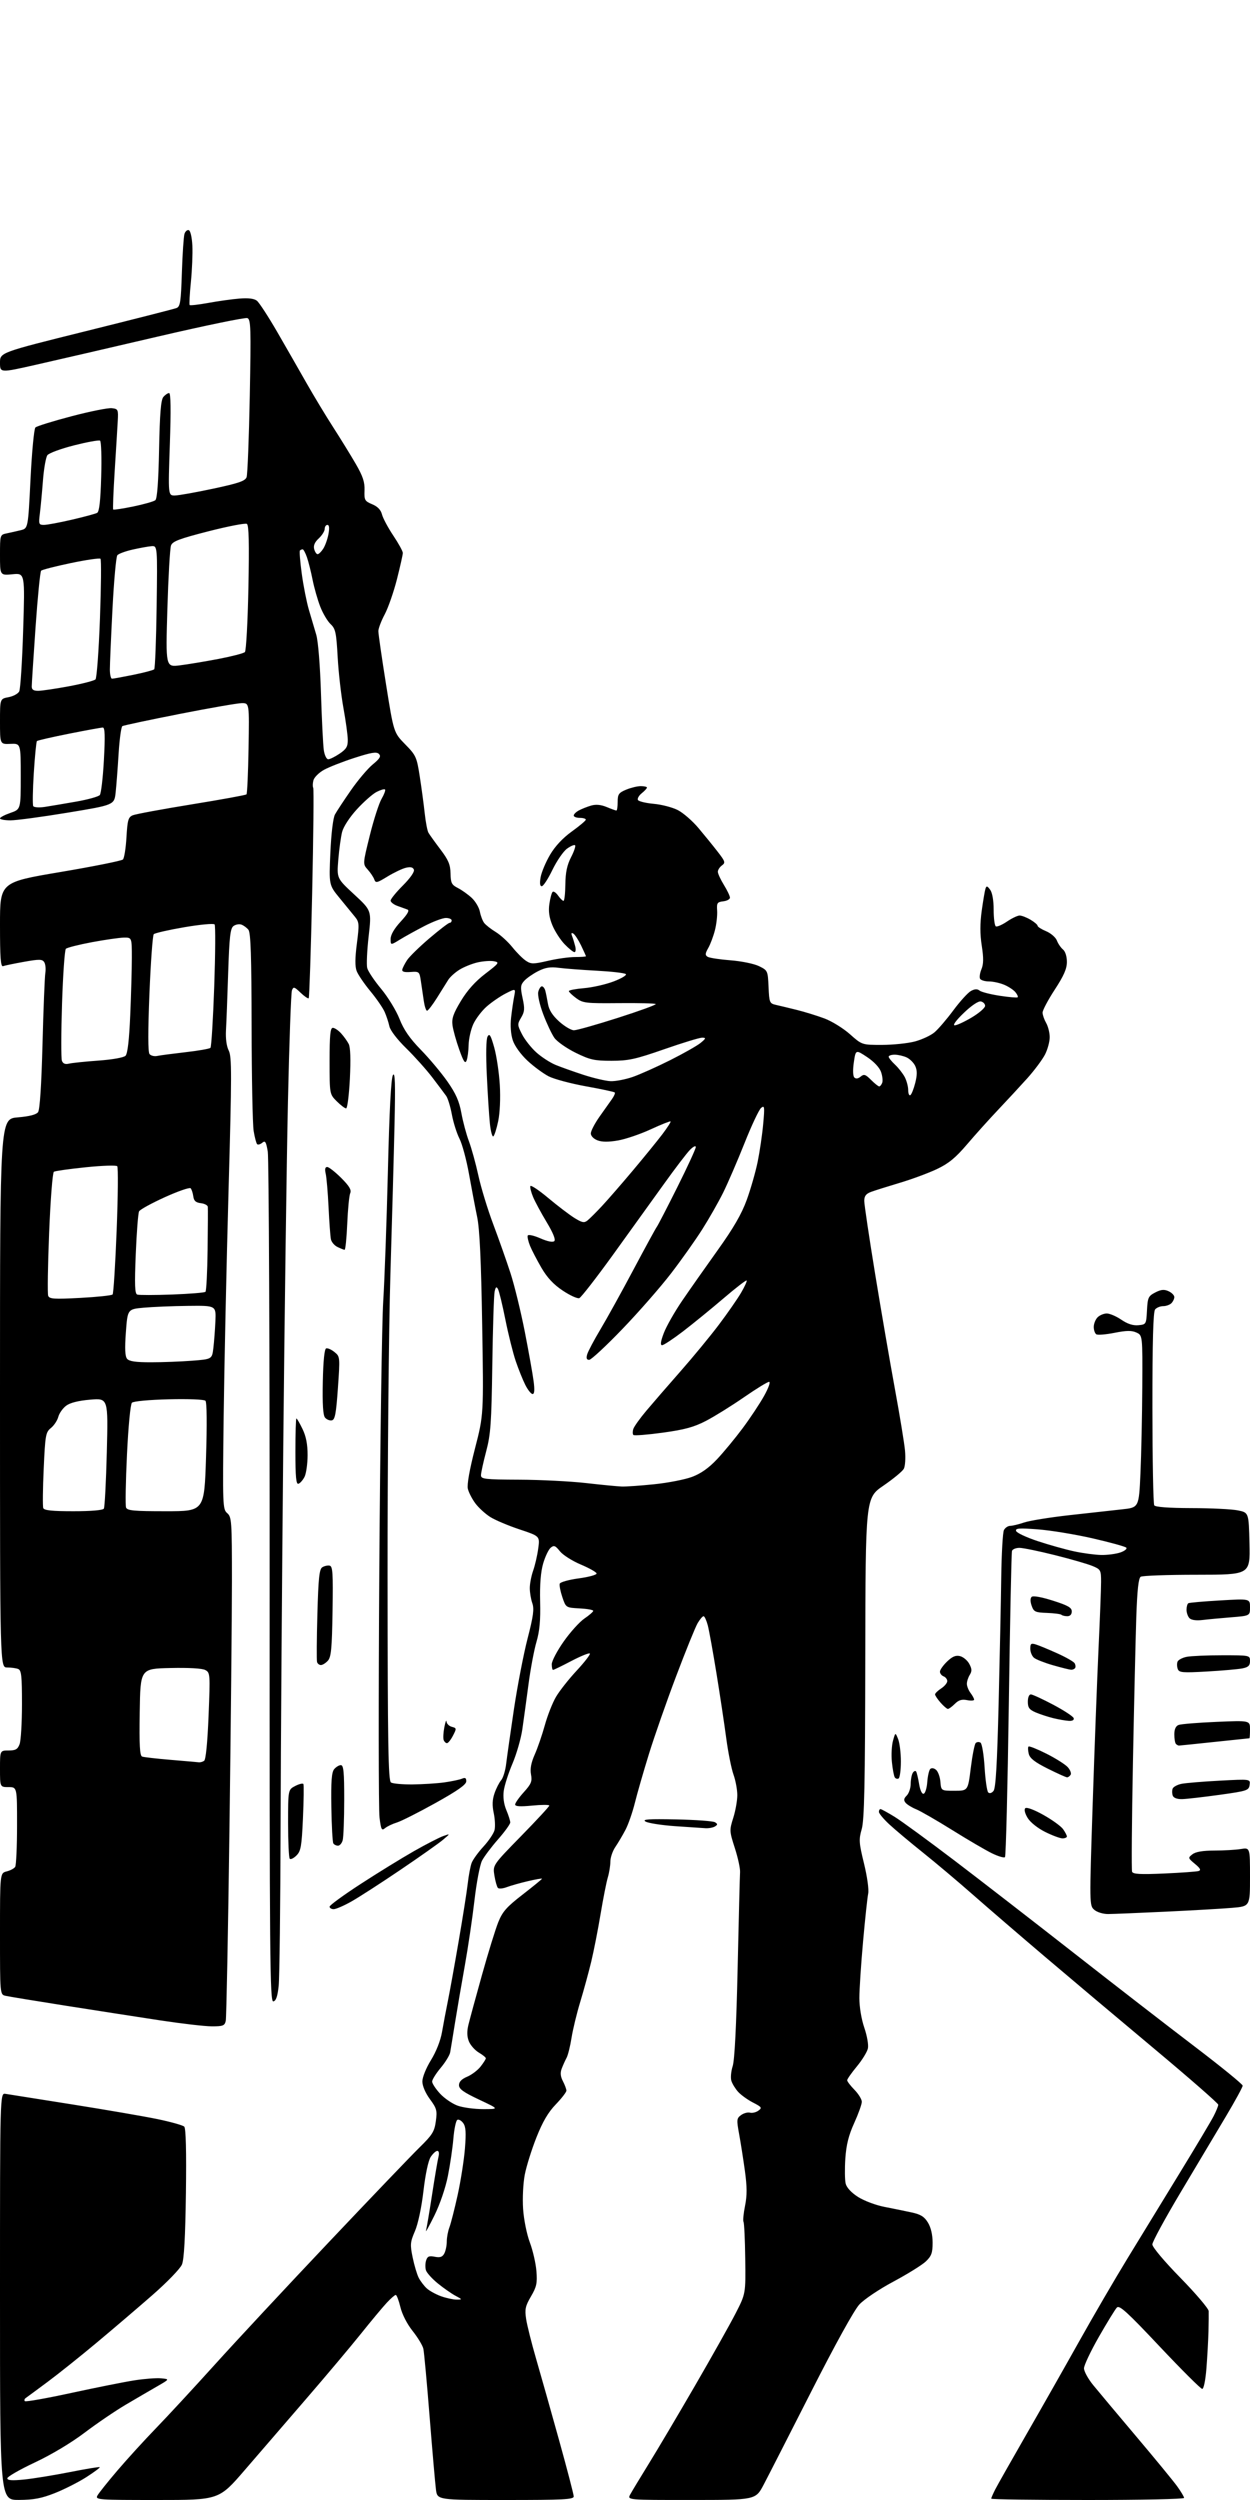 <?xml version="1.0" encoding="UTF-8" standalone="no"?>
<svg 
  version="1.1" 
  xmlns="http://www.w3.org/2000/svg" 
  xmlns:xlink="http://www.w3.org/1999/xlink" 
  xmlns:svg="http://www.w3.org/2000/svg"
  xmlns:rdf="http://www.w3.org/1999/02/22-rdf-syntax-ns#"
  xmlns:cc="http://creativecommons.org/ns#"
  xmlns:dc="http://purl.org/dc/elements/1.1/"
  viewBox="0 0 512 1024"
  width="512"
  height="1024"
>
<style>svg {background-color: white; }</style>"
<path stroke="none" fill="black" fill-rule="evenodd" d="M7.75,1023.97C0.00,1024.00 0.00,1024.00 0.00,940.64C0.00,857.28 0.00,857.28 2.25,857.64C3.49,857.84 15.75,859.78 29.50,861.96C43.25,864.14 58.99,866.85 64.47,867.98C69.96,869.12 74.91,870.51 75.47,871.07C76.14,871.74 76.38,881.24 76.15,898.30C75.90,916.35 75.40,925.45 74.53,927.54C73.84,929.23 68.42,934.83 62.39,940.10C56.40,945.34 46.10,954.13 39.50,959.64C32.90,965.16 23.92,972.33 19.55,975.58C15.17,978.84 11.14,981.81 10.58,982.20C10.02,982.58 9.84,983.17 10.18,983.52C10.53,983.86 19.06,982.35 29.15,980.16C39.24,977.97 50.88,975.64 55.00,975.00C59.12,974.35 64.08,973.97 66.00,974.16C69.50,974.50 69.50,974.50 64.50,977.38C61.75,978.96 55.97,982.34 51.65,984.88C47.33,987.42 39.70,992.61 34.68,996.41C29.21,1000.56 21.06,1005.44 14.28,1008.62C8.08,1011.54 3.00,1014.46 3.00,1015.11C3.00,1015.96 4.85,1016.11 9.75,1015.63C13.46,1015.26 21.90,1013.89 28.50,1012.59C35.10,1011.28 40.66,1010.36 40.86,1010.55C41.06,1010.73 38.58,1012.57 35.36,1014.64C32.14,1016.70 26.35,1019.64 22.50,1021.16C17.03,1023.33 13.81,1023.94 7.75,1023.97zM64.31,1024.00C40.22,1024.00 38.98,1023.91 39.89,1022.21C40.42,1021.22 44.09,1016.61 48.06,1011.96C52.02,1007.31 59.19,999.45 63.98,994.50C68.77,989.55 79.59,977.85 88.03,968.50C96.46,959.15 117.41,936.65 134.59,918.50C151.76,900.35 168.52,882.85 171.83,879.60C177.09,874.46 177.94,873.09 178.52,868.86C179.12,864.49 178.89,863.61 176.09,859.81C174.24,857.29 173.00,854.39 173.00,852.57C173.00,850.85 174.52,847.08 176.52,843.83C178.66,840.36 180.44,835.85 181.05,832.31C181.60,829.12 182.69,823.35 183.47,819.50C184.25,815.65 186.24,804.62 187.89,795.00C189.55,785.38 191.21,774.80 191.59,771.50C191.96,768.20 192.68,764.40 193.18,763.06C193.68,761.72 195.86,758.71 198.01,756.37C200.17,754.03 202.21,750.99 202.56,749.62C202.90,748.24 202.76,745.11 202.24,742.66C201.56,739.47 201.65,737.16 202.55,734.54C203.24,732.52 204.47,730.11 205.27,729.18C206.07,728.26 207.00,725.25 207.32,722.50C207.65,719.75 209.08,709.69 210.50,700.14C211.93,690.59 214.44,677.57 216.08,671.20C218.48,661.89 218.86,659.04 218.03,656.66C217.46,655.03 217.00,652.25 217.00,650.48C217.00,648.70 217.62,645.50 218.37,643.36C219.13,641.21 220.07,637.16 220.45,634.34C221.16,629.22 221.16,629.22 212.83,626.45C208.25,624.93 202.85,622.65 200.83,621.38C198.81,620.11 196.06,617.60 194.71,615.79C193.36,613.98 191.98,611.29 191.63,609.81C191.23,608.12 192.32,601.98 194.55,593.31C198.11,579.50 198.11,579.50 197.50,542.50C197.07,516.30 196.47,503.46 195.45,498.50C194.65,494.65 193.15,486.74 192.11,480.92C191.07,475.10 189.31,468.56 188.20,466.39C187.09,464.21 185.69,459.78 185.09,456.53C184.49,453.29 183.44,449.84 182.75,448.88C182.06,447.91 179.51,444.51 177.07,441.31C174.63,438.12 169.82,432.74 166.37,429.36C162.68,425.75 159.84,422.04 159.49,420.36C159.15,418.79 158.29,416.15 157.56,414.50C156.84,412.85 154.20,409.01 151.68,405.97C149.17,402.93 146.66,399.23 146.09,397.74C145.38,395.88 145.41,392.39 146.18,386.45C147.20,378.55 147.13,377.67 145.39,375.53C144.35,374.24 141.53,370.79 139.11,367.85C134.73,362.50 134.73,362.50 135.32,349.23C135.67,341.36 136.44,334.99 137.21,333.60C137.92,332.30 140.84,327.86 143.71,323.73C146.57,319.60 150.61,314.82 152.67,313.12C155.62,310.69 156.16,309.76 155.21,308.81C154.25,307.85 152.12,308.19 145.25,310.41C140.44,311.96 134.80,314.17 132.72,315.31C130.64,316.46 128.68,318.41 128.37,319.65C128.06,320.88 128.03,322.25 128.30,322.69C128.57,323.14 128.37,342.60 127.86,365.95C127.35,389.30 126.71,408.62 126.45,408.88C126.19,409.14 124.69,408.12 123.12,406.62C120.55,404.16 120.19,404.06 119.58,405.64C119.21,406.61 118.47,427.23 117.94,451.45C117.41,475.68 116.55,538.92 116.03,592.00C115.51,645.08 115.01,715.27 114.93,748.00C114.85,780.73 114.49,810.20 114.14,813.49C113.68,817.76 113.05,819.57 111.95,819.78C110.55,820.04 110.40,802.99 110.45,648.29C110.48,553.80 110.13,474.33 109.68,471.69C108.99,467.63 108.63,467.06 107.41,468.08C106.61,468.74 105.67,469.00 105.32,468.65C104.97,468.30 104.33,465.88 103.90,463.26C103.47,460.64 103.09,441.37 103.06,420.44C103.01,391.56 102.70,382.01 101.75,380.83C101.06,379.98 99.76,379.02 98.85,378.71C97.94,378.39 96.49,378.67 95.62,379.32C94.33,380.29 93.94,383.76 93.46,398.50C93.14,408.40 92.74,418.98 92.56,422.00C92.37,425.42 92.80,428.58 93.70,430.34C94.96,432.83 94.95,440.06 93.61,487.84C92.77,517.90 91.87,559.52 91.61,580.32C91.16,616.74 91.22,618.21 93.07,619.79C94.88,621.35 95.00,623.01 95.00,647.57C95.00,661.94 94.54,707.86 93.98,749.60C93.43,791.35 92.74,826.51 92.47,827.75C92.02,829.74 91.35,830.00 86.73,829.99C83.85,829.98 74.30,828.87 65.50,827.53C56.70,826.19 39.38,823.50 27.00,821.55C14.62,819.60 3.49,817.77 2.25,817.48C0.00,816.96 0.00,816.96 0.00,792.09C0.00,767.22 0.00,767.22 2.74,766.53C4.25,766.15 5.82,765.31 6.22,764.67C6.63,764.03 6.98,756.41 6.98,747.75C7.00,732.00 7.00,732.00 3.50,732.00C0.00,732.00 0.00,732.00 0.00,724.50C0.00,717.00 0.00,717.00 3.52,717.00C6.39,717.00 7.23,716.52 8.02,714.43C8.56,713.02 9.00,705.65 9.00,698.04C9.00,686.36 8.76,684.12 7.42,683.61C6.55,683.27 4.52,683.00 2.92,683.00C0.00,683.00 0.00,683.00 -0.00,570.65C-0.00,458.29 -0.00,458.29 7.24,457.68C12.03,457.28 14.85,456.56 15.59,455.54C16.31,454.56 16.97,444.53 17.41,427.75C17.78,413.31 18.31,400.15 18.57,398.50C18.83,396.85 18.62,394.86 18.10,394.08C17.30,392.86 16.10,392.84 9.83,393.96C5.80,394.68 1.94,395.48 1.25,395.74C0.28,396.11 0.00,392.32 0.00,378.79C0.00,361.36 0.00,361.36 24.69,357.19C38.27,354.90 49.82,352.58 50.35,352.05C50.89,351.51 51.54,347.42 51.80,342.95C52.21,335.87 52.54,334.72 54.38,333.94C55.55,333.45 66.38,331.44 78.46,329.48C90.53,327.52 100.66,325.68 100.96,325.38C101.26,325.08 101.64,316.55 101.81,306.42C102.12,288.00 102.12,288.00 99.09,288.00C97.42,288.00 85.92,290.00 73.53,292.44C61.14,294.88 50.61,297.12 50.12,297.42C49.64,297.72 48.95,302.81 48.58,308.73C48.22,314.66 47.67,321.80 47.37,324.61C46.80,329.72 46.80,329.72 27.65,332.88C17.12,334.62 6.59,336.03 4.25,336.02C1.91,336.01 -0.00,335.65 -0.00,335.22C-0.00,334.79 1.91,333.78 4.25,332.97C8.50,331.50 8.50,331.50 8.50,318.00C8.50,304.50 8.50,304.50 4.25,304.69C0.00,304.88 0.00,304.88 -0.00,295.55C-0.00,286.22 -0.00,286.22 3.49,285.57C5.41,285.21 7.38,284.15 7.87,283.21C8.36,282.27 9.09,270.98 9.49,258.11C10.22,234.72 10.22,234.72 5.11,235.22C-0.00,235.71 -0.00,235.71 0.00,227.37C0.00,219.09 0.02,219.03 2.75,218.47C4.26,218.16 6.85,217.57 8.50,217.17C11.50,216.43 11.50,216.43 12.50,196.26C13.05,185.16 13.95,175.64 14.50,175.10C15.05,174.56 21.70,172.49 29.29,170.50C36.87,168.50 44.30,167.02 45.79,167.19C48.38,167.49 48.49,167.73 48.23,172.50C48.08,175.25 47.52,184.44 46.98,192.92C46.44,201.40 46.17,208.50 46.37,208.70C46.57,208.91 50.28,208.34 54.62,207.45C58.95,206.55 63.01,205.40 63.63,204.88C64.38,204.27 64.90,197.23 65.16,184.10C65.45,169.39 65.90,163.83 66.90,162.62C67.64,161.73 68.70,161.00 69.27,161.00C69.95,161.00 70.05,167.90 69.57,182.00C68.85,203.00 68.85,203.00 71.68,202.95C73.23,202.93 80.31,201.66 87.41,200.14C97.81,197.92 100.45,197.01 101.01,195.44C101.39,194.37 101.98,179.42 102.31,162.20C102.84,134.16 102.74,130.84 101.32,130.29C100.44,129.96 83.92,133.37 64.61,137.87C45.30,142.38 22.86,147.57 14.75,149.40C-0.00,152.74 -0.00,152.74 -0.00,148.56C-0.00,144.38 -0.00,144.38 35.25,135.62C54.64,130.80 71.30,126.56 72.28,126.18C73.83,125.58 74.11,123.74 74.50,111.60C74.75,103.96 75.23,96.85 75.56,95.80C75.90,94.75 76.69,94.06 77.33,94.27C78.00,94.49 78.62,97.20 78.79,100.58C78.95,103.84 78.68,110.55 78.19,115.50C77.69,120.45 77.47,124.70 77.68,124.95C77.89,125.19 81.31,124.80 85.28,124.08C89.25,123.35 94.97,122.55 98.00,122.30C101.67,121.99 104.07,122.28 105.21,123.17C106.15,123.90 109.91,129.68 113.57,136.00C117.22,142.32 122.64,151.78 125.60,157.00C128.57,162.22 133.45,170.32 136.47,175.00C139.48,179.68 143.64,186.43 145.71,190.00C148.64,195.06 149.43,197.46 149.31,200.83C149.16,204.85 149.39,205.26 152.46,206.55C154.68,207.48 155.99,208.84 156.46,210.71C156.85,212.24 158.92,216.13 161.08,219.36C163.24,222.59 165.00,225.79 165.00,226.49C165.00,227.18 163.91,232.02 162.59,237.25C161.26,242.48 159.01,248.95 157.59,251.62C156.16,254.30 154.99,257.39 154.98,258.49C154.97,259.60 156.38,269.40 158.12,280.29C161.27,300.07 161.27,300.07 165.95,304.86C170.40,309.39 170.70,310.08 171.94,318.07C172.66,322.71 173.57,329.46 173.96,333.08C174.35,336.70 175.04,340.30 175.49,341.08C175.93,341.86 178.13,344.92 180.37,347.89C183.67,352.24 184.47,354.13 184.54,357.76C184.61,361.68 184.99,362.43 187.56,363.74C189.18,364.56 191.73,366.39 193.24,367.79C194.74,369.20 196.24,371.73 196.56,373.43C196.88,375.12 197.67,377.19 198.32,378.04C198.97,378.89 201.10,380.56 203.05,381.75C205.00,382.94 208.06,385.74 209.86,387.97C211.65,390.21 214.17,392.72 215.46,393.56C217.55,394.94 218.47,394.93 224.46,393.55C228.12,392.70 233.12,392.00 235.56,392.00C238.00,392.00 240.00,391.86 240.00,391.69C240.00,391.52 239.10,389.52 238.01,387.25C236.91,384.98 235.48,382.80 234.84,382.40C234.03,381.90 233.87,382.22 234.33,383.43C234.71,384.40 235.28,386.27 235.61,387.59C235.94,388.92 235.81,390.00 235.30,390.00C234.80,390.00 232.98,388.54 231.26,386.75C229.53,384.96 227.29,381.48 226.26,379.00C224.95,375.82 224.58,373.26 225.02,370.27C225.35,367.94 225.95,365.72 226.34,365.33C226.73,364.94 227.74,365.61 228.58,366.81C229.42,368.01 230.43,369.00 230.81,369.00C231.19,369.00 231.53,365.96 231.57,362.25C231.63,357.32 232.26,354.33 233.89,351.15C235.13,348.76 235.88,346.54 235.55,346.22C235.23,345.90 233.74,346.53 232.23,347.63C230.73,348.73 228.05,352.64 226.27,356.31C224.50,359.99 222.54,363.00 221.91,363.00C221.15,363.00 221.00,361.78 221.45,359.25C221.83,357.19 223.56,353.07 225.32,350.09C227.36,346.62 230.53,343.23 234.20,340.59C237.33,338.34 239.92,336.16 239.95,335.75C239.98,335.34 238.88,335.00 237.50,335.00C236.12,335.00 235.00,334.57 235.00,334.04C235.00,333.50 235.96,332.56 237.14,331.93C238.32,331.30 240.58,330.41 242.17,329.95C244.11,329.40 246.18,329.60 248.49,330.56C250.39,331.35 252.18,332.00 252.47,332.00C252.76,332.00 253.00,330.40 253.00,328.45C253.00,325.34 253.43,324.72 256.47,323.45C258.38,322.65 261.08,322.00 262.47,322.00C263.86,322.00 265.00,322.27 265.00,322.59C265.00,322.91 264.03,323.97 262.84,324.93C261.65,325.89 260.97,327.14 261.31,327.70C261.66,328.26 264.58,328.96 267.79,329.25C271.01,329.54 275.44,330.69 277.64,331.82C279.83,332.94 283.64,336.25 286.10,339.18C288.56,342.10 292.11,346.47 293.97,348.88C297.07,352.87 297.22,353.37 295.69,354.49C294.76,355.17 294.01,356.35 294.03,357.11C294.05,357.87 295.17,360.30 296.53,362.50C297.88,364.70 298.99,367.03 298.99,367.68C299.00,368.33 297.76,369.01 296.25,369.18C293.78,369.47 293.52,369.85 293.74,373.00C293.87,374.93 293.47,378.52 292.84,381.00C292.21,383.48 290.98,386.76 290.11,388.29C288.81,390.57 288.76,391.24 289.84,391.90C290.56,392.35 294.78,393.00 299.21,393.34C303.65,393.68 308.88,394.75 310.88,395.73C314.45,397.48 314.50,397.59 314.80,404.24C315.08,410.65 315.22,411.01 317.80,411.60C319.28,411.93 323.14,412.86 326.37,413.66C329.59,414.46 334.69,416.04 337.70,417.16C340.70,418.28 345.39,421.18 348.12,423.60C353.07,428.00 353.07,428.00 361.28,427.99C365.80,427.98 371.85,427.35 374.72,426.59C377.60,425.82 381.20,424.15 382.72,422.88C384.25,421.61 387.75,417.53 390.50,413.82C393.25,410.11 396.50,406.54 397.72,405.89C399.27,405.05 400.32,405.01 401.22,405.74C401.92,406.32 405.63,407.27 409.45,407.86C413.27,408.45 416.60,408.73 416.84,408.49C417.09,408.25 416.66,407.29 415.89,406.37C415.13,405.45 413.05,404.08 411.28,403.35C409.51,402.61 406.73,402.00 405.09,402.00C403.46,402.00 401.82,401.52 401.46,400.94C401.10,400.36 401.34,398.59 401.99,397.02C402.88,394.88 402.91,392.42 402.13,387.38C401.39,382.65 401.39,378.32 402.11,373.05C402.69,368.90 403.38,364.82 403.65,364.00C404.06,362.76 404.39,362.84 405.57,364.44C406.45,365.64 407.00,368.79 407.00,372.63C407.00,376.07 407.40,379.13 407.88,379.43C408.37,379.73 410.41,378.85 412.43,377.49C414.44,376.12 416.79,375.00 417.64,375.00C418.49,375.00 420.50,375.77 422.10,376.72C423.69,377.66 425.00,378.78 425.00,379.20C425.00,379.63 426.58,380.63 428.51,381.44C430.43,382.24 432.41,383.96 432.90,385.24C433.39,386.53 434.51,388.18 435.40,388.91C436.35,389.70 437.00,391.77 437.00,393.99C437.00,396.81 435.75,399.66 432.00,405.40C429.25,409.62 427.02,413.84 427.04,414.78C427.05,415.73 427.71,417.62 428.50,419.00C429.29,420.38 429.95,422.98 429.96,424.79C429.98,426.60 429.12,429.80 428.05,431.91C426.97,434.01 423.72,438.38 420.82,441.62C417.91,444.85 412.55,450.65 408.90,454.50C405.25,458.35 399.50,464.74 396.13,468.70C391.38,474.27 388.57,476.57 383.75,478.86C380.31,480.49 373.45,483.03 368.50,484.50C363.55,485.98 358.26,487.65 356.75,488.21C354.70,488.98 354.00,489.92 354.00,491.89C354.00,493.35 356.02,506.91 358.49,522.02C360.96,537.14 364.60,558.27 366.57,569.00C368.54,579.73 370.40,591.04 370.69,594.14C370.98,597.24 370.76,600.61 370.19,601.64C369.63,602.66 365.87,605.76 361.84,608.53C354.52,613.55 354.52,613.55 354.42,679.03C354.34,730.85 354.03,745.48 352.96,749.21C351.73,753.48 351.82,754.79 353.91,763.34C355.22,768.73 355.95,773.99 355.61,775.63C355.28,777.21 354.33,786.04 353.51,795.27C352.68,804.49 352.00,814.88 352.00,818.36C352.00,822.11 352.83,827.09 354.03,830.58C355.16,833.88 355.81,837.61 355.49,839.05C355.18,840.47 353.14,843.79 350.96,846.42C348.78,849.06 347.00,851.60 347.00,852.07C347.00,852.55 348.35,854.31 350.00,856.00C351.65,857.69 353.00,859.89 353.00,860.90C353.00,861.90 351.60,865.81 349.89,869.58C347.60,874.62 346.64,878.47 346.25,884.11C345.97,888.33 346.03,892.98 346.39,894.43C346.81,896.08 348.74,898.15 351.50,899.90C353.94,901.45 358.77,903.26 362.22,903.93C365.67,904.60 370.68,905.62 373.34,906.20C377.11,907.01 378.60,907.93 380.08,910.37C381.30,912.36 381.99,915.35 382.00,918.56C382.00,922.78 381.54,924.06 379.25,926.26C377.74,927.71 371.77,931.42 366.00,934.51C360.12,937.65 353.95,941.80 351.98,943.93C349.86,946.22 342.02,960.41 332.27,979.62C323.36,997.15 314.60,1014.31 312.79,1017.74C309.50,1023.98 309.50,1023.98 283.21,1023.99C256.93,1024.00 256.93,1024.00 258.12,1021.77C258.78,1020.55 262.20,1014.88 265.72,1009.18C269.25,1003.48 277.75,989.12 284.62,977.27C291.49,965.42 298.99,952.07 301.28,947.61C305.44,939.50 305.44,939.50 305.25,925.21C305.15,917.35 304.83,910.54 304.54,910.07C304.26,909.61 304.53,906.67 305.16,903.55C306.03,899.25 306.01,895.76 305.11,889.18C304.45,884.41 303.39,877.64 302.75,874.14C301.67,868.23 301.73,867.67 303.54,866.34C304.62,865.55 306.27,865.10 307.20,865.35C308.14,865.59 309.69,865.22 310.65,864.51C312.23,863.36 312.01,863.05 308.45,861.22C306.28,860.10 303.54,858.14 302.36,856.85C301.19,855.56 299.93,853.50 299.56,852.28C299.19,851.07 299.44,848.37 300.11,846.28C300.90,843.81 301.61,829.82 302.14,806.00C302.59,785.92 303.03,768.29 303.13,766.82C303.22,765.34 302.26,760.91 300.99,756.98C298.76,750.04 298.74,749.66 300.35,744.57C301.26,741.69 302.00,737.51 302.00,735.29C302.00,733.07 301.30,729.28 300.44,726.88C299.58,724.47 298.24,717.77 297.47,712.00C296.70,706.23 294.91,694.30 293.48,685.50C292.05,676.70 290.45,667.81 289.91,665.75C289.36,663.69 288.59,662.00 288.18,662.00C287.77,662.00 286.68,663.27 285.77,664.82C284.85,666.37 280.89,676.13 276.97,686.52C273.04,696.90 268.02,711.27 265.80,718.45C263.58,725.63 260.98,734.65 260.03,738.51C259.07,742.36 257.35,747.31 256.19,749.51C255.04,751.70 253.18,754.85 252.06,756.50C250.93,758.15 250.01,760.85 250.01,762.51C250.00,764.16 249.53,767.09 248.96,769.01C248.38,770.93 247.05,777.69 245.99,784.04C244.94,790.38 243.21,799.16 242.16,803.54C241.10,807.92 239.08,815.33 237.66,820.00C236.24,824.67 234.64,831.29 234.10,834.70C233.57,838.10 232.65,841.79 232.07,842.88C231.48,843.97 230.59,845.96 230.08,847.30C229.42,849.01 229.57,850.55 230.58,852.48C231.36,853.99 232.00,855.72 232.00,856.33C232.00,856.94 230.04,859.47 227.64,861.97C224.52,865.21 222.26,869.07 219.72,875.50C217.76,880.45 215.61,887.31 214.95,890.74C214.28,894.22 213.97,900.42 214.26,904.74C214.55,909.10 215.76,915.13 217.02,918.50C218.26,921.80 219.47,927.09 219.72,930.26C220.11,935.19 219.79,936.68 217.49,940.61C215.19,944.54 214.90,945.86 215.50,949.84C215.88,952.40 217.73,959.76 219.60,966.20C221.47,972.63 225.70,987.62 229.00,999.50C232.30,1011.38 235.00,1021.75 235.00,1022.55C235.00,1023.78 230.82,1024.00 207.06,1024.00C179.12,1024.00 179.12,1024.00 178.57,1019.75C178.26,1017.41 177.10,1004.02 175.98,990.00C174.87,975.98 173.71,963.40 173.41,962.06C173.11,960.72 171.14,957.45 169.03,954.80C166.75,951.94 164.71,947.96 164.00,944.99C163.34,942.25 162.48,940.00 162.10,940.00C161.71,940.00 160.04,941.46 158.38,943.25C156.72,945.04 151.94,950.77 147.76,956.00C143.57,961.23 133.54,973.15 125.47,982.50C117.39,991.85 106.04,1005.01 100.24,1011.75C89.69,1024.00 89.69,1024.00 64.31,1024.00zM445.50,1024.00C423.77,1024.00 406.00,1023.75 406.00,1023.45C406.00,1023.15 406.74,1021.46 407.63,1019.70C408.53,1017.94 414.32,1007.73 420.48,997.00C426.65,986.27 436.35,969.17 442.04,959.00C447.73,948.83 456.64,933.52 461.85,925.00C467.06,916.48 476.69,900.73 483.25,890.00C489.82,879.27 496.04,868.83 497.09,866.79C498.14,864.75 499.00,862.64 499.00,862.09C499.00,861.55 487.19,851.23 472.75,839.15C458.31,827.08 438.18,810.12 428.00,801.47C417.82,792.82 404.55,781.39 398.50,776.07C392.45,770.74 383.23,762.97 378.00,758.79C372.77,754.61 366.59,749.42 364.25,747.25C361.91,745.08 360.00,742.79 360.00,742.15C360.00,741.52 360.29,741.00 360.64,741.00C360.99,741.00 363.58,742.41 366.39,744.14C369.20,745.87 380.27,753.96 391.00,762.12C401.73,770.29 423.77,787.36 440.00,800.07C456.23,812.78 478.39,829.94 489.25,838.20C500.11,846.47 509.00,853.70 509.00,854.29C509.00,854.87 505.90,860.56 502.11,866.92C498.32,873.29 490.00,887.25 483.61,897.94C477.23,908.63 472.00,918.25 472.00,919.31C472.00,920.43 476.87,926.22 483.50,933.00C489.82,939.47 495.03,945.60 495.08,946.63C495.12,947.66 495.08,951.42 494.99,955.00C494.90,958.58 494.52,965.33 494.16,970.00C493.77,974.96 493.05,978.50 492.43,978.50C491.84,978.50 484.02,970.70 475.04,961.17C461.67,946.96 458.50,944.08 457.47,945.17C456.77,945.90 453.46,951.30 450.10,957.17C446.75,963.03 444.00,968.84 444.00,970.06C444.00,971.29 445.68,974.37 447.74,976.90C449.80,979.43 457.74,988.90 465.38,997.95C473.03,1007.00 480.57,1016.18 482.14,1018.35C483.71,1020.52 485.00,1022.68 485.00,1023.15C485.00,1023.62 467.23,1024.00 445.50,1024.00zM187.00,941.92C189.46,941.92 189.45,941.89 186.50,940.31C184.85,939.42 181.61,937.15 179.29,935.26C176.97,933.37 174.81,930.96 174.47,929.91C174.14,928.86 174.17,927.05 174.53,925.90C175.07,924.19 175.75,923.90 178.08,924.37C180.27,924.80 181.21,924.48 181.98,923.04C182.54,921.99 183.00,919.78 183.00,918.13C183.00,916.48 183.49,913.86 184.08,912.32C184.67,910.77 186.20,904.77 187.47,899.00C188.73,893.23 190.07,884.67 190.44,880.00C190.96,873.43 190.80,871.07 189.71,869.60C188.94,868.55 187.85,867.97 187.30,868.31C186.75,868.66 186.03,872.07 185.71,875.91C185.39,879.74 184.38,886.65 183.46,891.27C182.48,896.21 180.19,902.91 177.88,907.58C175.73,911.93 174.20,914.68 174.48,913.68C174.76,912.68 175.88,906.05 176.97,898.96C178.06,891.87 179.23,884.93 179.58,883.53C179.97,881.99 179.79,881.00 179.13,881.00C178.53,881.00 177.31,882.12 176.41,883.49C175.43,884.99 174.25,890.55 173.45,897.42C172.66,904.20 171.24,910.89 169.97,913.85C168.02,918.39 167.93,919.36 169.03,924.67C169.69,927.88 170.81,931.63 171.51,933.00C172.22,934.38 173.71,936.33 174.83,937.35C175.95,938.36 178.58,939.80 180.68,940.55C182.78,941.30 185.62,941.91 187.00,941.92zM198.00,863.90C204.50,863.89 204.50,863.89 196.25,860.01C189.86,857.00 188.00,855.67 188.00,854.08C188.00,852.70 189.09,851.57 191.33,850.63C193.16,849.87 195.64,848.00 196.83,846.49C198.02,844.97 199.00,843.44 199.00,843.08C199.00,842.72 197.71,841.67 196.13,840.74C194.55,839.80 192.73,837.76 192.08,836.20C191.27,834.24 191.20,832.16 191.85,829.43C192.37,827.27 194.86,818.08 197.40,809.00C199.93,799.92 202.95,790.16 204.10,787.30C205.84,782.98 207.53,781.07 214.10,775.99C218.44,772.62 222.00,769.72 222.00,769.52C222.00,769.33 219.41,769.78 216.25,770.52C213.08,771.26 209.19,772.36 207.58,772.97C205.98,773.58 204.34,773.72 203.94,773.29C203.54,772.85 202.89,770.58 202.51,768.22C201.82,763.95 201.82,763.95 213.41,752.09C219.78,745.58 225.00,739.94 225.00,739.56C225.00,739.19 221.85,739.19 218.00,739.57C213.07,740.05 211.00,739.93 211.00,739.13C211.00,738.51 212.60,736.23 214.56,734.07C217.60,730.70 218.03,729.65 217.50,726.82C217.07,724.51 217.54,722.02 219.03,718.65C220.22,715.98 222.07,710.58 223.16,706.65C224.24,702.72 226.29,697.50 227.72,695.06C229.14,692.62 232.98,687.75 236.25,684.24C239.51,680.72 241.92,677.59 241.60,677.27C241.28,676.95 237.88,678.33 234.04,680.34C230.20,682.35 226.82,684.00 226.53,684.00C226.24,684.00 226.00,682.95 226.00,681.66C226.00,680.37 228.19,676.19 230.88,672.37C233.56,668.55 237.38,664.32 239.37,662.96C241.36,661.61 242.99,660.18 242.99,659.80C243.00,659.41 240.48,658.96 237.39,658.80C231.79,658.50 231.79,658.50 230.33,654.18C229.53,651.81 229.05,649.33 229.27,648.68C229.48,648.03 233.00,647.05 237.08,646.50C241.16,645.95 244.44,645.05 244.36,644.50C244.29,643.95 241.37,642.30 237.88,640.83C234.39,639.36 230.54,636.91 229.34,635.40C227.46,633.05 226.90,632.83 225.56,633.95C224.69,634.67 223.31,637.58 222.48,640.41C221.48,643.86 221.07,648.99 221.24,656.03C221.43,663.71 221.03,668.10 219.74,672.50C218.77,675.80 217.29,683.67 216.46,690.00C215.62,696.33 214.49,704.59 213.94,708.38C213.39,712.16 211.58,718.44 209.92,722.35C208.26,726.25 206.65,731.27 206.34,733.50C205.99,736.11 206.36,738.93 207.39,741.40C208.28,743.51 209.00,745.79 209.00,746.47C209.00,747.14 206.75,750.27 203.99,753.41C201.23,756.56 198.28,760.49 197.43,762.14C196.58,763.78 195.19,771.06 194.35,778.31C193.51,785.57 191.74,797.58 190.41,805.00C189.08,812.42 187.26,823.00 186.38,828.50C185.50,834.00 184.60,839.47 184.39,840.65C184.18,841.83 182.44,844.68 180.51,846.99C178.58,849.30 177.00,851.83 177.00,852.61C177.00,853.39 178.46,855.62 180.25,857.56C182.04,859.50 185.30,861.72 187.50,862.50C189.70,863.28 194.43,863.91 198.00,863.90zM453.86,783.99C451.81,783.99 449.34,783.24 448.21,782.25C446.22,780.51 446.21,780.17 447.56,739.00C448.31,716.17 449.39,687.48 449.96,675.24C450.53,662.99 451.00,650.71 451.00,647.94C451.00,643.12 450.85,642.83 447.48,641.43C445.54,640.62 438.60,638.61 432.07,636.98C425.53,635.34 419.00,634.00 417.56,634.00C416.12,634.00 414.75,634.56 414.51,635.25C414.28,635.94 413.69,664.29 413.21,698.25C412.72,732.22 412.02,760.31 411.64,760.69C411.27,761.07 408.88,760.37 406.34,759.13C403.80,757.90 396.50,753.63 390.11,749.64C383.73,745.66 377.05,741.81 375.28,741.09C373.51,740.37 371.56,739.17 370.93,738.42C370.07,737.38 370.18,736.67 371.40,735.46C372.28,734.58 373.01,732.43 373.02,730.68C373.02,728.93 373.42,726.89 373.89,726.14C374.36,725.40 374.98,725.17 375.26,725.64C375.54,726.11 376.09,728.44 376.48,730.80C376.91,733.36 377.66,734.95 378.35,734.72C378.98,734.52 379.64,732.35 379.81,729.92C379.99,727.49 380.53,725.09 381.02,724.59C381.56,724.05 382.51,724.18 383.40,724.92C384.22,725.60 385.03,727.81 385.19,729.83C385.50,733.50 385.50,733.50 390.99,733.50C396.48,733.50 396.48,733.50 397.63,724.16C398.27,719.02 399.17,714.43 399.65,713.95C400.13,713.47 401.01,713.40 401.62,713.79C402.22,714.18 402.97,718.72 403.29,723.88C403.60,729.04 404.27,733.67 404.77,734.17C405.32,734.72 406.19,734.48 406.94,733.57C407.86,732.47 408.42,722.75 409.04,697.78C409.50,678.93 409.98,655.62 410.11,646.00C410.24,636.38 410.73,627.71 411.20,626.75C411.68,625.79 412.84,624.99 413.79,624.99C414.73,624.98 417.30,624.36 419.50,623.61C421.70,622.86 430.02,621.51 438.00,620.62C445.98,619.72 455.65,618.65 459.50,618.24C466.50,617.50 466.50,617.50 467.13,603.50C467.47,595.80 467.81,579.93 467.88,568.23C468.00,546.96 468.00,546.96 465.46,545.80C463.53,544.92 461.42,544.95 456.53,545.92C453.00,546.62 449.64,546.90 449.06,546.54C448.48,546.18 448.00,544.82 448.00,543.51C448.00,542.21 448.71,540.44 449.57,539.57C450.44,538.71 452.13,538.00 453.34,538.00C454.55,538.00 457.23,539.15 459.30,540.56C461.86,542.30 464.11,543.02 466.29,542.81C469.46,542.50 469.50,542.42 469.80,536.75C470.08,531.46 470.35,530.87 473.19,529.40C475.57,528.17 476.82,528.05 478.64,528.88C479.94,529.47 481.00,530.55 481.00,531.28C481.00,532.01 480.46,533.14 479.80,533.80C479.14,534.46 477.62,535.00 476.42,535.00C475.22,535.00 473.74,535.61 473.13,536.35C472.35,537.29 472.02,549.38 472.03,576.60C472.04,597.99 472.38,615.99 472.78,616.59C473.24,617.29 478.67,617.69 488.00,617.72C495.98,617.73 504.52,618.15 507.00,618.65C511.50,619.55 511.50,619.55 511.78,632.28C512.06,645.00 512.06,645.00 490.28,645.02C478.30,645.02 467.93,645.39 467.23,645.84C466.33,646.41 465.80,651.28 465.42,662.57C465.13,671.33 464.51,698.05 464.05,721.94C463.59,745.83 463.43,765.95 463.70,766.66C464.08,767.66 467.05,767.82 476.85,767.39C483.81,767.08 490.16,766.62 490.96,766.37C492.03,766.03 491.64,765.26 489.46,763.46C486.58,761.07 486.55,760.97 488.44,759.50C489.75,758.49 492.70,758.00 497.44,757.99C501.32,757.98 506.19,757.70 508.25,757.36C512.00,756.74 512.00,756.74 512.00,768.78C512.00,780.83 512.00,780.83 504.75,781.45C500.76,781.79 488.50,782.50 477.50,783.02C466.50,783.54 455.86,783.98 453.86,783.99zM136.67,782.00C135.75,782.00 135.00,781.53 135.00,780.97C135.00,780.40 140.74,776.21 147.75,771.66C154.76,767.10 164.55,761.08 169.50,758.26C174.45,755.44 179.85,752.66 181.50,752.07C184.50,751.00 184.50,751.00 181.50,753.54C179.85,754.94 171.97,760.51 164.00,765.90C156.03,771.30 146.99,777.13 143.92,778.86C140.85,780.59 137.59,782.00 136.67,782.00zM121.44,760.00C120.31,761.13 119.08,761.74 118.69,761.36C118.31,760.98 118.00,754.45 118.00,746.86C118.00,733.05 118.00,733.05 120.94,731.53C122.56,730.69 124.06,730.34 124.28,730.75C124.50,731.16 124.41,737.45 124.09,744.73C123.57,756.28 123.24,758.21 121.44,760.00zM138.44,756.00C137.71,756.00 136.85,755.57 136.53,755.05C136.21,754.53 135.84,747.85 135.72,740.21C135.55,729.66 135.83,725.93 136.87,724.66C137.63,723.75 138.86,723.00 139.62,723.00C140.73,723.00 141.00,725.81 140.99,737.25C140.98,745.09 140.70,752.51 140.37,753.75C140.04,754.99 139.17,756.00 138.44,756.00zM435.20,753.00C434.20,753.00 431.01,751.81 428.10,750.36C425.03,748.83 422.01,746.42 420.93,744.64C419.81,742.80 419.41,741.19 419.95,740.65C420.49,740.11 423.50,741.23 427.39,743.40C430.98,745.41 434.62,748.04 435.46,749.25C436.31,750.46 437.00,751.79 437.00,752.22C437.00,752.65 436.19,753.00 435.20,753.00zM157.72,748.81C156.34,749.96 156.07,749.44 155.45,744.44C155.06,741.32 155.02,695.96 155.36,643.63C155.71,591.31 156.43,541.52 156.97,533.00C157.51,524.48 158.37,500.55 158.88,479.84C159.49,454.77 160.18,441.57 160.95,440.34C161.82,438.94 161.98,443.71 161.60,460.50C161.33,472.60 160.57,500.27 159.91,522.00C159.25,543.73 158.72,599.25 158.75,645.38C158.79,714.70 159.03,729.41 160.15,730.11C160.89,730.58 164.88,730.94 169.00,730.90C173.12,730.86 178.97,730.49 182.00,730.07C185.03,729.64 188.29,728.96 189.25,728.54C190.56,727.98 191.00,728.25 190.98,729.64C190.97,730.98 187.41,733.48 178.40,738.50C171.48,742.35 164.36,745.95 162.56,746.50C160.76,747.05 158.58,748.09 157.72,748.81zM289.00,748.84C287.62,748.76 281.96,748.38 276.40,747.99C270.85,747.59 265.45,746.74 264.40,746.10C262.91,745.18 265.59,744.99 277.00,745.23C284.98,745.40 292.11,745.92 292.86,746.39C294.00,747.11 294.00,747.39 292.86,748.11C292.11,748.58 290.38,748.91 289.00,748.84zM484.22,736.92C482.16,736.97 480.72,736.44 480.36,735.50C480.05,734.67 480.02,733.39 480.31,732.64C480.59,731.90 482.24,731.00 483.98,730.65C485.71,730.31 492.76,729.72 499.65,729.36C512.18,728.69 512.18,728.69 511.84,731.09C511.52,733.37 510.86,733.59 499.50,735.17C492.90,736.08 486.02,736.87 484.22,736.92zM368.07,728.46C367.56,728.77 366.85,728.56 366.49,727.99C366.14,727.42 365.61,724.60 365.32,721.72C365.03,718.85 365.23,714.92 365.77,713.00C366.74,709.50 366.74,709.50 367.87,712.32C368.49,713.86 369.00,718.00 369.00,721.51C369.00,725.01 368.58,728.14 368.07,728.46zM437.08,728.00C436.63,728.00 433.06,726.39 429.14,724.43C423.87,721.80 421.84,720.21 421.38,718.39C421.04,717.02 420.99,715.67 421.28,715.39C421.56,715.10 424.88,716.43 428.65,718.33C432.42,720.23 436.33,722.70 437.35,723.83C438.36,724.95 438.90,726.35 438.54,726.94C438.18,727.52 437.52,728.00 437.08,728.00zM81.50,721.85C82.05,721.91 83.00,721.64 83.61,721.23C84.30,720.77 84.98,713.90 85.43,702.82C86.12,685.63 86.08,685.11 84.08,684.04C82.80,683.36 77.33,683.05 69.76,683.22C57.50,683.50 57.50,683.50 57.23,701.27C57.02,714.96 57.25,719.15 58.23,719.50C58.93,719.75 64.22,720.36 70.00,720.84C75.78,721.33 80.95,721.78 81.50,721.85zM482.92,714.99C482.60,715.00 482.03,714.70 481.67,714.33C481.30,713.97 481.00,712.21 481.00,710.44C481.00,708.29 481.58,706.99 482.75,706.54C483.71,706.17 490.69,705.60 498.25,705.28C512.00,704.69 512.00,704.69 512.00,708.35C512.00,710.36 511.89,712.00 511.75,712.00C511.61,712.00 505.20,712.67 497.50,713.49C489.80,714.31 483.24,714.98 482.92,714.99zM183.08,714.00C182.60,714.00 181.99,713.43 181.73,712.73C181.46,712.03 181.58,709.67 182.00,707.48C182.43,705.29 182.82,704.24 182.89,705.13C182.95,706.03 183.93,707.01 185.07,707.31C187.04,707.82 187.06,707.98 185.54,710.92C184.66,712.62 183.56,714.00 183.08,714.00zM437.83,704.87C436.55,704.80 433.70,704.31 431.50,703.78C429.30,703.24 426.04,702.18 424.25,701.42C421.61,700.29 421.00,699.47 421.00,697.02C421.00,695.25 421.52,694.01 422.25,694.03C422.94,694.05 427.08,695.97 431.45,698.28C435.82,700.60 439.57,703.06 439.78,703.75C440.02,704.52 439.28,704.95 437.83,704.87zM388.25,699.98C387.84,699.97 386.49,698.81 385.25,697.40C384.01,695.99 383.00,694.47 383.00,694.03C383.00,693.59 384.12,692.49 385.50,691.59C386.88,690.69 388.00,689.34 388.00,688.58C388.00,687.83 387.32,686.95 386.50,686.64C385.68,686.32 385.00,685.46 385.00,684.72C385.00,683.98 386.32,682.11 387.93,680.56C390.10,678.48 391.49,677.91 393.25,678.35C394.56,678.68 396.26,680.11 397.02,681.53C398.12,683.58 398.15,684.52 397.20,686.05C396.54,687.11 396.01,688.77 396.03,689.74C396.05,690.71 396.72,692.37 397.53,693.44C398.34,694.51 399.00,695.74 399.00,696.17C399.00,696.60 397.70,696.69 396.10,696.37C393.97,695.94 392.66,696.34 391.10,697.90C389.95,699.05 388.66,699.99 388.25,699.98zM494.38,684.65C484.40,685.22 482.98,685.11 482.42,683.65C482.07,682.74 482.02,681.39 482.31,680.64C482.59,679.90 484.27,679.00 486.04,678.64C487.81,678.29 494.37,678.00 500.62,678.00C511.93,678.00 512.00,678.01 512.00,680.38C512.00,682.24 511.32,682.89 508.86,683.38C507.13,683.72 500.61,684.30 494.38,684.65zM438.69,683.93C438.04,683.89 434.70,683.06 431.28,682.08C427.87,681.10 424.38,679.73 423.53,679.03C422.69,678.33 422.00,676.65 422.00,675.31C422.00,673.24 422.34,672.97 424.25,673.56C425.49,673.94 429.41,675.56 432.96,677.16C436.52,678.76 439.75,680.59 440.15,681.24C440.54,681.88 440.65,682.76 440.38,683.20C440.10,683.64 439.35,683.97 438.69,683.93zM131.45,682.00C130.77,682.00 130.05,681.44 129.86,680.75C129.66,680.06 129.72,671.27 130.00,661.21C130.40,646.44 130.79,642.74 132.00,641.96C132.82,641.43 134.18,641.13 135.00,641.28C136.28,641.51 136.46,644.23 136.21,659.99C135.97,675.27 135.64,678.74 134.30,680.22C133.42,681.20 132.13,682.00 131.45,682.00zM492.48,663.56C490.01,663.86 487.98,663.58 487.23,662.83C486.55,662.15 486.00,660.59 486.00,659.36C486.00,658.13 486.34,656.92 486.75,656.68C487.16,656.44 493.01,655.93 499.75,655.54C512.00,654.82 512.00,654.82 512.00,658.33C512.00,661.83 512.00,661.83 504.25,662.45C499.99,662.79 494.69,663.29 492.48,663.56zM437.17,662.00C436.16,662.00 435.07,661.74 434.76,661.42C434.44,661.11 431.78,660.76 428.86,660.65C424.03,660.48 423.44,660.20 422.57,657.73C421.97,656.01 421.96,654.65 422.56,654.08C423.13,653.52 426.54,654.13 431.25,655.62C437.44,657.59 439.00,658.48 439.00,660.04C439.00,661.27 438.32,662.00 437.17,662.00zM451.10,636.92C453.63,636.96 457.15,636.49 458.93,635.88C460.70,635.26 461.77,634.37 461.31,633.91C460.85,633.45 454.63,631.74 447.49,630.10C440.34,628.47 430.28,626.82 425.12,626.43C417.38,625.84 415.82,625.96 416.20,627.10C416.45,627.86 420.45,629.73 425.08,631.26C429.71,632.79 436.42,634.67 440.00,635.44C443.57,636.21 448.57,636.87 451.10,636.92zM30.05,619.00C37.30,619.00 42.14,618.59 42.54,617.94C42.90,617.36 43.44,606.94 43.75,594.78C44.31,572.68 44.31,572.68 36.95,573.30C32.11,573.71 28.73,574.56 27.10,575.78C25.73,576.80 24.28,578.85 23.88,580.34C23.49,581.83 22.13,583.89 20.86,584.91C18.72,586.64 18.52,587.75 17.90,601.60C17.53,609.75 17.45,617.00 17.72,617.71C18.08,618.66 21.32,619.00 30.05,619.00zM67.95,619.00C83.69,619.00 83.69,619.00 84.39,596.85C84.82,583.27 84.73,574.33 84.15,573.75C83.61,573.21 77.16,572.95 69.15,573.15C61.04,573.35 54.65,573.95 54.04,574.56C53.43,575.17 52.56,584.24 52.01,595.79C51.48,606.88 51.31,616.64 51.63,617.48C52.12,618.75 54.78,619.00 67.95,619.00zM254.64,608.88C256.37,608.95 262.37,608.53 267.98,607.95C273.58,607.38 280.55,606.02 283.47,604.93C287.09,603.57 290.31,601.30 293.68,597.72C296.39,594.85 301.12,589.12 304.19,585.00C307.26,580.88 311.22,574.91 312.98,571.75C314.78,568.52 315.68,566.00 315.02,566.00C314.38,566.00 309.72,568.86 304.68,572.35C299.63,575.84 292.67,580.17 289.21,581.97C284.25,584.55 280.48,585.58 271.48,586.82C265.20,587.68 259.78,588.11 259.44,587.77C259.10,587.43 259.08,586.33 259.40,585.32C259.72,584.31 262.12,580.95 264.74,577.84C267.36,574.73 273.65,567.46 278.73,561.69C283.81,555.92 290.86,547.36 294.40,542.67C297.94,537.98 302.05,532.06 303.54,529.52C305.03,526.99 306.05,524.72 305.82,524.49C305.59,524.26 301.29,527.58 296.28,531.87C291.26,536.16 283.82,542.22 279.76,545.34C275.69,548.45 271.83,551.00 271.19,551.00C270.38,551.00 270.60,549.43 271.90,546.01C272.94,543.27 276.33,537.31 279.43,532.76C282.53,528.22 289.09,518.88 294.01,512.00C300.45,503.00 303.76,497.26 305.86,491.50C307.46,487.10 309.47,480.09 310.33,475.92C311.18,471.75 312.21,464.77 312.60,460.42C313.25,453.29 313.16,452.63 311.75,453.80C310.88,454.51 307.81,461.04 304.93,468.30C302.04,475.56 298.11,484.65 296.21,488.50C294.30,492.35 290.46,499.10 287.67,503.50C284.89,507.90 279.12,516.05 274.85,521.60C270.58,527.16 261.63,537.40 254.94,544.35C248.26,551.31 242.13,557.00 241.33,557.00C240.29,557.00 240.05,556.35 240.51,554.75C240.87,553.51 243.31,548.90 245.94,544.50C248.57,540.10 254.67,529.08 259.49,520.00C264.31,510.93 268.61,503.05 269.04,502.50C269.47,501.95 273.24,494.66 277.41,486.31C281.59,477.95 285.00,470.54 285.00,469.83C285.00,469.11 283.94,469.63 282.58,471.02C281.24,472.39 276.41,478.73 271.83,485.13C267.25,491.53 257.90,504.51 251.07,513.98C244.23,523.45 238.02,531.44 237.28,531.72C236.54,532.01 233.50,530.63 230.54,528.66C226.74,526.14 224.14,523.35 221.77,519.29C219.92,516.10 217.82,512.06 217.10,510.30C216.39,508.54 215.96,506.66 216.15,506.11C216.35,505.55 218.56,506.02 221.30,507.21C224.35,508.54 226.45,508.95 227.06,508.34C227.66,507.74 226.51,504.91 223.91,500.60C221.66,496.86 219.16,492.23 218.36,490.31C217.55,488.39 217.04,486.37 217.23,485.82C217.41,485.28 220.71,487.47 224.56,490.70C228.42,493.93 233.26,497.61 235.31,498.89C238.51,500.86 239.30,501.00 240.70,499.85C241.61,499.11 244.25,496.48 246.56,494.00C248.87,491.52 254.55,485.00 259.17,479.50C263.79,474.00 269.25,467.29 271.30,464.59C273.34,461.89 274.86,459.53 274.67,459.34C274.48,459.14 270.84,460.59 266.59,462.55C262.34,464.52 256.30,466.58 253.17,467.13C249.28,467.81 246.60,467.80 244.74,467.09C243.16,466.49 242.00,465.29 242.00,464.26C242.00,463.27 243.58,460.22 245.50,457.48C247.43,454.74 249.74,451.47 250.64,450.22C251.54,448.96 252.06,447.73 251.80,447.47C251.54,447.21 246.26,446.08 240.07,444.97C233.87,443.85 226.98,442.01 224.76,440.88C222.54,439.74 218.60,436.84 216.02,434.43C213.28,431.86 210.79,428.41 210.04,426.11C209.23,423.67 208.97,420.14 209.34,416.84C209.67,413.90 210.24,410.00 210.60,408.17C211.25,404.83 211.25,404.83 207.15,406.92C204.90,408.07 201.40,410.47 199.37,412.25C197.34,414.03 194.87,417.29 193.86,419.49C192.86,421.70 192.00,425.52 191.95,428.00C191.90,430.48 191.53,433.35 191.12,434.39C190.54,435.87 189.87,434.88 188.10,429.89C186.85,426.38 185.61,421.93 185.35,420.00C184.97,417.20 185.65,415.20 188.78,410.00C191.41,405.63 194.69,401.97 198.77,398.85C204.45,394.51 204.68,394.17 202.34,393.73C200.97,393.46 197.98,393.67 195.70,394.18C193.42,394.69 190.06,396.04 188.23,397.17C186.40,398.30 184.31,400.19 183.59,401.36C182.87,402.54 180.79,405.86 178.97,408.75C177.15,411.64 175.33,414.00 174.92,414.00C174.51,414.00 173.91,412.20 173.59,410.00C173.26,407.80 172.73,404.17 172.40,401.93C171.82,397.96 171.71,397.87 168.15,398.13C165.61,398.32 164.58,398.01 164.77,397.13C164.92,396.43 165.81,394.69 166.74,393.27C167.67,391.85 171.78,387.83 175.87,384.34C179.96,380.86 183.69,378.00 184.15,378.00C184.62,378.00 185.00,377.55 185.00,377.00C185.00,376.45 183.93,376.00 182.62,376.00C181.31,376.00 177.37,377.48 173.87,379.29C170.37,381.10 165.81,383.62 163.75,384.89C160.00,387.20 160.00,387.20 160.00,384.58C160.00,382.90 161.48,380.35 164.12,377.49C166.99,374.37 167.82,372.88 166.87,372.54C166.11,372.28 164.26,371.61 162.75,371.05C161.24,370.50 160.00,369.52 160.00,368.88C160.00,368.24 162.27,365.45 165.04,362.68C168.05,359.66 169.86,357.07 169.53,356.21C169.15,355.22 168.16,354.98 166.24,355.44C164.73,355.80 161.35,357.42 158.71,359.03C154.42,361.66 153.86,361.79 153.31,360.23C152.98,359.28 151.77,357.47 150.63,356.20C148.57,353.91 148.57,353.91 151.47,342.20C153.06,335.77 155.24,329.01 156.30,327.20C157.36,325.38 157.99,323.66 157.71,323.37C157.42,323.09 155.86,323.54 154.24,324.38C152.62,325.21 148.99,328.42 146.17,331.50C143.16,334.80 140.67,338.63 140.12,340.80C139.61,342.84 138.91,347.93 138.57,352.13C137.94,359.76 137.94,359.76 145.07,366.36C152.20,372.96 152.20,372.96 151.00,383.51C150.34,389.32 150.07,395.16 150.41,396.49C150.74,397.83 153.31,401.67 156.12,405.04C158.92,408.41 162.30,413.94 163.63,417.33C165.37,421.78 167.81,425.31 172.38,430.00C175.87,433.57 180.77,439.43 183.27,443.00C186.72,447.94 188.10,451.05 188.98,455.91C189.62,459.43 191.01,464.64 192.08,467.48C193.14,470.32 194.89,476.66 195.96,481.57C197.03,486.48 199.77,495.45 202.05,501.50C204.32,507.55 207.50,516.55 209.10,521.49C210.71,526.44 213.34,537.24 214.96,545.49C216.57,553.75 218.20,562.86 218.57,565.75C219.04,569.34 218.91,571.00 218.15,571.00C217.54,571.00 216.19,569.31 215.16,567.25C214.12,565.19 212.36,560.80 211.24,557.50C210.12,554.20 208.21,546.55 207.00,540.50C205.79,534.45 204.43,528.83 203.98,528.01C203.34,526.86 203.03,527.08 202.60,529.01C202.29,530.38 201.87,543.88 201.65,559.00C201.30,583.01 200.98,587.52 199.13,594.50C197.97,598.90 197.01,603.29 197.01,604.25C197.00,605.84 198.44,606.01 212.75,606.08C221.41,606.12 233.68,606.74 240.00,607.46C246.32,608.18 252.91,608.82 254.64,608.88zM122.25,607.75C121.29,608.07 121.00,605.00 121.00,594.58C121.00,587.11 121.18,581.00 121.41,581.00C121.64,581.00 122.76,582.94 123.91,585.32C125.37,588.34 126.00,591.56 125.99,596.07C125.98,599.60 125.41,603.59 124.74,604.92C124.06,606.25 122.94,607.53 122.25,607.75zM135.91,581.78C135.03,581.95 133.78,581.44 133.13,580.65C132.31,579.67 132.03,575.10 132.22,565.94C132.40,557.42 132.89,552.53 133.60,552.30C134.20,552.10 135.74,552.77 137.00,553.80C139.29,555.65 139.30,555.79 138.41,568.58C137.67,579.12 137.21,581.54 135.91,581.78zM61.87,557.99C66.62,557.99 74.18,557.70 78.68,557.35C86.85,556.72 86.85,556.72 87.40,552.11C87.70,549.57 88.08,544.63 88.23,541.13C88.50,534.75 88.50,534.75 77.00,534.89C70.67,534.96 62.52,535.30 58.88,535.63C52.26,536.23 52.26,536.23 51.56,545.69C51.07,552.42 51.21,555.55 52.06,556.57C52.92,557.61 55.60,558.00 61.87,557.99zM32.89,531.62C39.80,531.25 45.76,530.62 46.12,530.22C46.49,529.82 47.23,518.02 47.78,504.00C48.33,489.98 48.44,478.13 48.02,477.68C47.60,477.23 41.81,477.42 35.15,478.11C28.49,478.79 22.61,479.62 22.07,479.95C21.54,480.29 20.67,491.39 20.13,504.89C19.59,518.28 19.41,529.92 19.74,530.76C20.24,532.07 22.12,532.19 32.89,531.62zM70.50,530.24C77.65,529.97 83.80,529.48 84.16,529.13C84.52,528.78 84.92,521.08 85.03,512.00C85.15,502.93 85.19,494.97 85.12,494.32C85.06,493.67 83.76,492.99 82.25,492.82C80.18,492.58 79.42,491.88 79.17,490.00C78.98,488.62 78.49,487.14 78.08,486.71C77.66,486.28 72.90,487.93 67.50,490.38C62.09,492.83 57.36,495.43 56.97,496.17C56.58,496.90 55.97,504.77 55.61,513.66C55.09,526.34 55.22,529.91 56.22,530.26C56.93,530.51 63.35,530.50 70.50,530.24zM141.14,511.93C140.79,511.90 139.48,511.37 138.23,510.77C136.98,510.17 135.77,508.74 135.54,507.59C135.30,506.44 134.87,500.55 134.58,494.50C134.29,488.45 133.76,482.26 133.41,480.75C132.97,478.88 133.17,478.00 134.02,478.00C134.70,478.00 137.28,480.02 139.75,482.48C143.11,485.85 144.03,487.41 143.45,488.73C143.03,489.70 142.48,495.34 142.23,501.25C141.98,507.16 141.49,511.97 141.14,511.93zM202.06,465.46C201.62,465.74 200.99,463.38 200.66,460.23C200.33,457.08 199.76,448.15 199.40,440.40C198.99,431.79 199.11,425.62 199.71,424.56C200.50,423.15 201.02,424.02 202.43,429.04C203.39,432.46 204.42,439.36 204.72,444.38C205.04,449.80 204.77,455.83 204.06,459.23C203.40,462.39 202.50,465.19 202.06,465.46zM141.77,454.00C141.26,454.00 139.53,452.68 137.92,451.08C135.00,448.15 135.00,448.15 135.00,434.58C135.00,423.97 135.29,421.00 136.33,421.00C137.05,421.00 138.57,422.01 139.70,423.25C140.83,424.49 142.24,426.45 142.83,427.61C143.54,428.98 143.70,433.92 143.31,441.86C142.97,448.54 142.28,454.00 141.77,454.00zM372.88,448.58C373.36,448.28 374.26,446.02 374.88,443.57C375.71,440.28 375.71,438.45 374.89,436.66C374.28,435.32 372.68,433.72 371.34,433.11C370.00,432.50 367.80,432.00 366.45,432.00C365.10,432.00 364.00,432.37 364.00,432.83C364.00,433.28 365.17,434.74 366.60,436.08C368.02,437.41 369.82,439.72 370.60,441.20C371.37,442.69 372.00,445.07 372.00,446.51C372.00,447.94 372.39,448.87 372.88,448.58zM360.12,445.00C360.49,445.00 361.04,444.34 361.35,443.53C361.66,442.72 361.45,440.71 360.87,439.07C360.25,437.27 357.97,434.84 355.17,432.98C350.50,429.89 350.50,429.89 349.73,435.13C349.27,438.28 349.35,440.75 349.94,441.34C350.57,441.97 351.48,441.85 352.51,440.99C353.88,439.85 354.50,440.05 356.78,442.33C358.25,443.80 359.75,445.00 360.12,445.00zM250.09,442.85C252.07,442.93 256.12,442.16 259.09,441.14C262.07,440.11 269.00,437.01 274.50,434.25C280.00,431.49 285.62,428.29 287.00,427.15C289.20,425.32 289.27,425.06 287.61,425.03C286.57,425.01 279.60,427.14 272.11,429.75C260.26,433.88 257.46,434.49 250.48,434.50C243.42,434.50 241.65,434.10 235.77,431.21C232.08,429.39 228.18,426.66 227.09,425.13C226.01,423.60 223.94,419.24 222.51,415.43C221.03,411.49 220.15,407.54 220.47,406.26C220.78,405.02 221.45,404.00 221.95,404.00C222.45,404.00 223.08,404.79 223.35,405.75C223.61,406.71 224.10,409.15 224.44,411.16C224.87,413.70 226.28,415.92 229.03,418.41C231.22,420.38 233.95,422.00 235.09,422.00C236.24,422.00 244.37,419.70 253.15,416.89C261.93,414.08 268.88,411.55 268.59,411.26C268.31,410.97 261.52,410.80 253.51,410.88C239.96,411.01 238.74,410.87 235.97,408.82C234.34,407.61 233.00,406.32 233.00,405.95C233.00,405.58 235.81,405.04 239.25,404.75C242.69,404.46 248.13,403.22 251.34,402.00C254.56,400.78 256.81,399.43 256.34,398.99C255.88,398.55 250.55,397.93 244.50,397.61C238.45,397.28 231.42,396.75 228.89,396.42C225.38,395.96 223.34,396.30 220.39,397.80C218.25,398.89 215.70,400.67 214.73,401.75C213.18,403.45 213.10,404.36 214.05,408.82C214.99,413.16 214.90,414.37 213.47,416.79C211.86,419.51 211.88,419.84 213.82,423.64C214.94,425.84 217.58,429.18 219.68,431.07C221.78,432.96 225.30,435.24 227.50,436.16C229.70,437.07 234.88,438.91 239.00,440.26C243.12,441.60 248.12,442.77 250.09,442.85zM28.26,435.67C29.49,435.37 34.92,434.81 40.32,434.42C46.02,434.01 50.67,433.18 51.41,432.45C52.26,431.60 52.90,426.13 53.34,415.93C53.70,407.54 54.00,396.93 54.00,392.34C54.00,384.00 54.00,384.00 50.75,384.04C48.96,384.07 43.08,384.91 37.67,385.92C32.27,386.93 27.45,388.15 26.98,388.63C26.50,389.11 25.79,399.24 25.41,411.14C25.02,423.04 25.00,433.55 25.36,434.50C25.81,435.68 26.72,436.04 28.26,435.67zM64.36,432.52C65.54,432.27 70.78,431.58 76.00,430.98C81.22,430.39 85.81,429.58 86.20,429.20C86.58,428.81 87.28,417.48 87.75,404.00C88.22,390.52 88.29,379.11 87.90,378.64C87.51,378.17 81.93,378.69 75.50,379.79C69.07,380.89 63.44,382.18 62.98,382.65C62.53,383.12 61.74,394.07 61.21,407.00C60.59,422.38 60.60,430.93 61.24,431.74C61.79,432.42 63.19,432.77 64.36,432.52zM391.04,419.98C391.89,419.99 395.04,418.53 398.04,416.74C401.04,414.95 403.50,412.82 403.50,412.00C403.50,411.19 402.71,410.38 401.75,410.19C400.71,409.99 397.88,411.89 394.75,414.91C391.63,417.90 390.13,419.97 391.04,419.98zM18.35,330.51C20.63,330.16 26.42,329.18 31.21,328.34C36.00,327.50 40.35,326.29 40.88,325.65C41.41,325.01 42.17,318.53 42.56,311.24C43.09,301.47 42.98,298.00 42.12,298.00C41.49,298.00 35.26,299.13 28.30,300.52C21.33,301.91 15.40,303.27 15.13,303.54C14.86,303.81 14.28,309.71 13.84,316.65C13.40,323.59 13.31,329.68 13.62,330.20C13.94,330.72 16.07,330.86 18.35,330.51zM134.44,311.00C135.14,311.00 137.23,309.96 139.10,308.70C141.89,306.81 142.49,305.78 142.45,302.95C142.42,301.05 141.62,295.23 140.67,290.00C139.72,284.77 138.65,275.39 138.31,269.14C137.75,259.07 137.43,257.54 135.41,255.64C134.15,254.46 132.25,251.25 131.18,248.50C130.11,245.75 128.70,240.80 128.04,237.50C127.39,234.20 126.34,230.04 125.72,228.25C125.10,226.46 124.31,225.00 123.97,225.00C123.62,225.00 123.12,225.22 122.85,225.48C122.58,225.75 122.93,230.05 123.61,235.04C124.29,240.03 125.61,246.68 126.53,249.81C127.46,252.94 128.81,257.52 129.54,260.00C130.32,262.63 131.12,272.61 131.47,284.00C131.81,294.73 132.33,305.19 132.63,307.25C132.93,309.32 133.74,311.00 134.44,311.00zM15.75,282.96C17.26,282.93 22.92,282.09 28.33,281.08C33.73,280.07 38.59,278.81 39.11,278.29C39.63,277.77 40.46,266.57 40.94,253.42C41.42,240.26 41.52,229.22 41.16,228.87C40.80,228.52 35.34,229.31 29.04,230.63C22.74,231.95 17.25,233.35 16.85,233.76C16.45,234.17 15.42,244.60 14.56,256.94C13.70,269.29 13.00,280.20 13.00,281.19C13.00,282.51 13.75,282.99 15.75,282.96zM45.89,278.00C46.38,278.00 50.32,277.28 54.64,276.40C58.96,275.52 62.79,274.51 63.16,274.15C63.52,273.79 63.97,262.25 64.16,248.50C64.50,223.50 64.50,223.50 62.00,223.72C60.62,223.84 57.13,224.47 54.24,225.13C51.34,225.79 48.56,226.82 48.06,227.43C47.56,228.03 46.66,237.95 46.07,249.47C45.48,260.98 45.00,272.12 45.00,274.20C45.00,276.29 45.40,278.00 45.89,278.00zM73.67,272.53C76.88,272.13 83.97,270.95 89.44,269.91C94.90,268.87 99.80,267.60 100.31,267.09C100.82,266.58 101.47,254.71 101.75,240.72C102.11,222.37 101.94,215.08 101.12,214.58C100.50,214.19 93.43,215.56 85.41,217.61C73.46,220.67 70.68,221.72 70.05,223.42C69.62,224.56 68.95,236.24 68.56,249.37C67.85,273.25 67.85,273.25 73.67,272.53zM130.09,227.00C130.57,227.00 131.61,225.99 132.40,224.75C133.20,223.51 134.16,220.81 134.54,218.75C134.99,216.26 134.85,215.00 134.11,215.00C133.50,215.00 133.00,215.74 133.00,216.64C133.00,217.53 131.90,219.29 130.57,220.53C128.91,222.06 128.31,223.46 128.68,224.89C128.99,226.05 129.62,227.00 130.09,227.00zM18.00,215.00C19.24,215.00 24.36,214.05 29.38,212.88C34.39,211.72 39.07,210.46 39.77,210.08C40.67,209.60 41.16,205.28 41.45,195.22C41.68,187.42 41.47,180.79 40.98,180.49C40.49,180.19 35.69,181.06 30.32,182.42C24.94,183.79 20.03,185.60 19.41,186.45C18.79,187.31 17.97,191.94 17.60,196.75C17.23,201.56 16.66,207.64 16.34,210.25C15.78,214.69 15.89,215.00 18.00,215.00z" />

</svg>